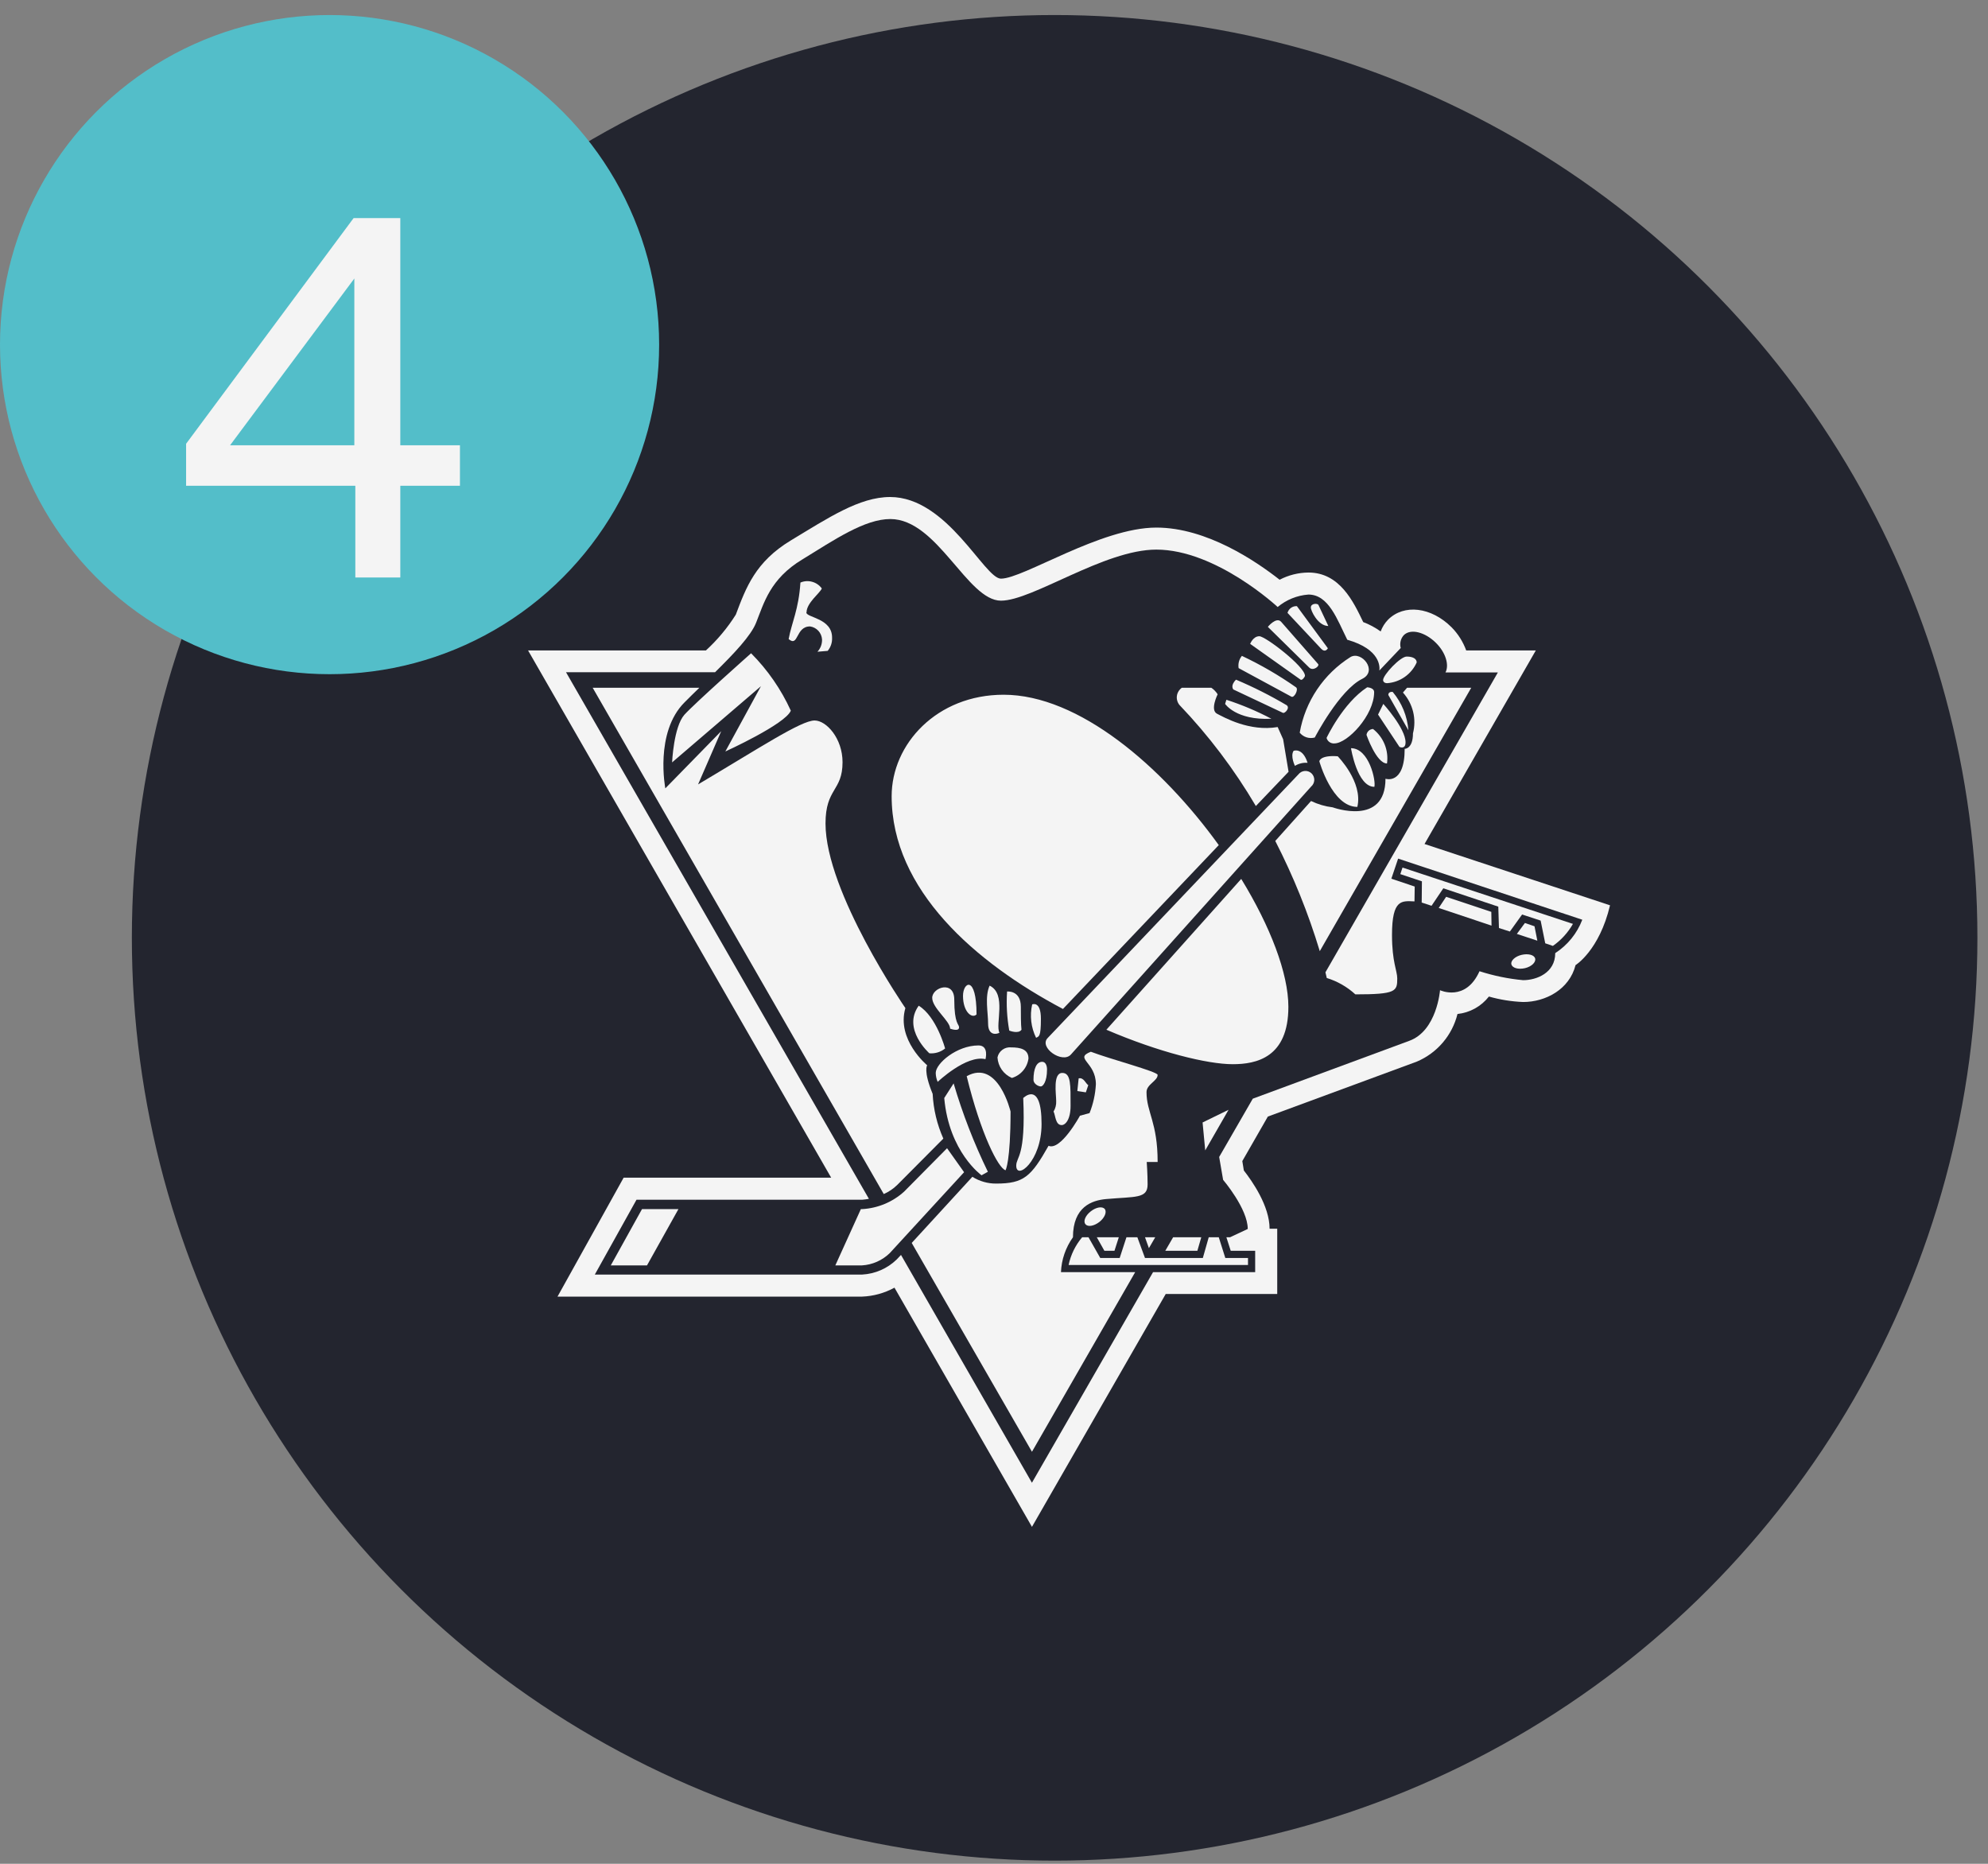 <svg width="64" height="60" viewBox="0 0 64 60" fill="none" xmlns="http://www.w3.org/2000/svg">
<rect x="0" y="0" width="64" height="60" fill="#808080" stroke="none"/>
<circle cx="33.952" cy="30.191" r="29.707" fill="#23252F"/>
<path d="M49.443 20.939H47.202C47.1 20.66 46.94 20.406 46.731 20.194C46.078 19.541 45.2 19.435 44.687 19.948C44.581 20.056 44.5 20.186 44.448 20.328C44.275 20.203 44.086 20.101 43.886 20.026C43.57 19.365 43.127 18.431 42.123 18.431C41.8 18.434 41.482 18.513 41.195 18.663C40.451 18.079 38.856 16.984 37.226 16.984C35.434 16.984 32.948 18.628 32.224 18.628C31.69 18.628 30.503 16 28.655 16C27.665 16 26.66 16.674 25.459 17.398C24.32 18.087 24.018 18.909 23.688 19.787C23.42 20.212 23.097 20.599 22.726 20.939H17L26.758 37.912H20.077L17.948 41.741H27.749C28.115 41.728 28.474 41.629 28.796 41.453L33.222 49.153L37.528 41.657H41.118V39.556H40.872C40.872 38.825 40.317 38.032 40.043 37.68L39.994 37.378L40.816 35.945L45.614 34.175C45.936 34.038 46.221 33.829 46.448 33.563C46.675 33.297 46.837 32.982 46.921 32.643C47.119 32.622 47.31 32.561 47.484 32.465C47.658 32.368 47.81 32.238 47.933 32.081C48.292 32.183 48.662 32.242 49.036 32.257C49.759 32.257 50.525 31.849 50.722 31.069C50.722 31.069 51.487 30.599 51.832 29.144L45.86 27.17L49.443 20.939Z" fill="#F4F4F4"/>
<path d="M44.792 28.287L45.544 28.54L45.537 29.018C45.136 29.004 44.813 28.927 44.813 30.1C44.813 30.971 44.982 31.252 44.982 31.498C44.982 31.912 44.947 32.011 43.633 32.011C43.369 31.769 43.055 31.589 42.713 31.484C42.713 31.484 42.699 31.421 42.67 31.301L48.221 21.648H46.534C46.661 21.409 46.541 21.009 46.232 20.7C45.874 20.342 45.41 20.229 45.193 20.447C45.142 20.502 45.107 20.569 45.09 20.642C45.073 20.714 45.074 20.79 45.094 20.861L44.406 21.585C44.42 21.48 44.455 20.904 43.373 20.595C43.05 19.948 42.776 19.14 42.122 19.14C41.758 19.167 41.412 19.307 41.132 19.541C41.132 19.541 39.151 17.693 37.226 17.693C35.547 17.693 33.242 19.337 32.224 19.337C31.142 19.337 30.179 16.709 28.662 16.709C27.84 16.709 26.87 17.37 25.831 18.009C24.791 18.634 24.594 19.414 24.341 20.047C24.173 20.468 23.639 21.03 23.02 21.641H18.222L27.973 38.593C27.901 38.607 27.829 38.616 27.756 38.622H20.491L19.149 41.031H27.756C28.172 41.009 28.566 40.837 28.866 40.547L29.006 40.399L33.221 47.733L37.12 40.954H40.408V40.266H39.621L39.481 39.83H39.6L40.169 39.563C40.169 38.91 39.376 37.982 39.376 37.982L39.249 37.245L40.331 35.369L45.368 33.507C46.26 33.184 46.359 31.877 46.359 31.877C46.359 31.877 47.181 32.264 47.63 31.266C48.087 31.413 48.558 31.51 49.035 31.554C49.464 31.554 50.068 31.322 50.068 30.683C50.465 30.426 50.77 30.049 50.939 29.608L45.01 27.641L44.792 28.287Z" fill="#23252F"/>
<path d="M30.025 35.214C29.716 34.463 29.849 34.294 29.849 34.294C29.849 34.294 28.852 33.472 29.147 32.453C29.147 32.453 26.576 28.723 26.576 26.51C26.576 25.365 27.124 25.477 27.124 24.536C27.124 23.77 26.604 23.194 26.224 23.194C25.789 23.194 24.44 24.086 22.473 25.252L23.218 23.538L21.419 25.379C21.419 25.379 21.068 23.58 22.037 22.611C22.192 22.456 22.353 22.295 22.515 22.14H19.08L28.451 38.439C28.613 38.368 28.761 38.268 28.887 38.144L30.369 36.654C30.167 36.2 30.05 35.712 30.025 35.214ZM45.298 22.14L45.165 22.295C45.323 22.47 45.435 22.682 45.492 22.911C45.548 23.14 45.547 23.38 45.488 23.608C45.488 24.114 45.221 24.107 45.221 24.107C45.221 25.28 44.603 25.07 44.603 25.07C44.603 26.615 42.903 25.99 42.903 25.99C42.661 25.961 42.426 25.892 42.207 25.786L41.055 27.072C41.638 28.209 42.118 29.396 42.488 30.62L47.364 22.14H45.298ZM36.987 40.181L37.191 39.83H36.861L36.987 40.181ZM41.308 23.798L41.132 23.405C40.226 23.559 39.411 23.096 39.179 22.976C38.947 22.857 39.2 22.351 39.2 22.351C39.147 22.267 39.078 22.196 38.996 22.14H38.048C38.005 22.17 37.968 22.209 37.941 22.254C37.913 22.299 37.895 22.349 37.888 22.401C37.881 22.453 37.884 22.506 37.899 22.557C37.913 22.607 37.937 22.654 37.971 22.695C38.913 23.681 39.738 24.773 40.43 25.948L41.483 24.845L41.308 23.798ZM38.8 37.034L39.551 35.727L38.715 36.135L38.8 37.034ZM37.268 34.603C37.268 34.498 35.723 34.09 35.118 33.858C34.563 34.076 35.28 34.182 35.28 34.905C35.263 35.223 35.194 35.537 35.076 35.833L34.767 35.917C34.767 35.917 34.149 37.055 33.756 36.886C33.194 37.877 32.962 38.102 32.069 38.102C31.799 38.104 31.533 38.028 31.304 37.884L29.351 40.013L33.222 46.736L36.545 40.954H34.156C34.172 40.55 34.307 40.159 34.542 39.83C34.542 38.846 35.154 38.643 35.603 38.601C36.552 38.516 36.945 38.593 36.945 38.13C36.945 37.8 36.917 37.406 36.917 37.406H37.268C37.268 36.128 36.91 35.812 36.91 35.158C36.91 34.905 37.268 34.8 37.268 34.603L37.268 34.603Z" fill="#F4F4F4"/>
<path d="M35.554 40.266H35.878L36.018 39.83H35.309L35.554 40.266Z" fill="#F4F4F4"/>
<path d="M46.556 28.87L46.317 29.229L48.017 29.798L48.01 29.355L46.556 28.87ZM49.092 29.713L48.832 30.065L49.492 30.283L49.401 29.819L49.092 29.713ZM37.767 39.83L37.514 40.266H38.547L38.673 39.83L37.767 39.83Z" fill="#F4F4F4"/>
<path d="M49.422 30.859C49.45 30.978 49.303 31.119 49.092 31.168C48.874 31.217 48.684 31.161 48.656 31.041C48.628 30.929 48.776 30.788 48.986 30.739C49.197 30.69 49.394 30.739 49.422 30.859Z" fill="#F4F4F4"/>
<path d="M35.568 38.924C35.638 39.022 35.561 39.205 35.392 39.338C35.217 39.472 35.02 39.507 34.943 39.408C34.865 39.317 34.943 39.127 35.118 38.994C35.287 38.861 35.49 38.825 35.568 38.924Z" fill="#F4F4F4"/>
<path d="M42.763 20.152L42.446 19.478C42.418 19.414 42.2 19.421 42.2 19.555C42.193 19.646 42.425 20.152 42.763 20.152ZM42.748 20.869L41.751 19.513C41.683 19.509 41.616 19.529 41.561 19.568C41.506 19.608 41.467 19.665 41.449 19.73L42.531 20.883C42.671 21.03 42.748 20.869 42.748 20.869H42.748ZM42.432 21.374L41.245 20.018C41.09 19.843 40.816 20.18 40.816 20.18L42.151 21.494C42.278 21.613 42.495 21.438 42.432 21.374L42.432 21.374ZM42.011 21.754C42.011 21.459 40.739 20.482 40.542 20.482C40.339 20.482 40.247 20.728 40.247 20.728L41.87 21.88C41.919 21.915 42.011 21.789 42.011 21.754L42.011 21.754ZM41.575 22.428C41.666 22.477 41.814 22.189 41.723 22.126C41.172 21.739 40.589 21.401 39.98 21.114C39.936 21.169 39.903 21.232 39.885 21.3C39.867 21.368 39.864 21.439 39.875 21.508L41.575 22.428ZM41.301 22.948C41.364 22.976 41.54 22.787 41.421 22.702C40.897 22.392 40.352 22.117 39.791 21.88C39.594 22.077 39.706 22.196 39.706 22.196L41.301 22.948ZM40.929 23.138C40.465 22.893 39.98 22.689 39.482 22.527L39.44 22.66C39.44 22.66 39.791 23.194 40.929 23.138V23.138ZM44.694 22.372L45.341 23.51C45.305 23.055 45.128 22.623 44.835 22.274C44.835 22.274 44.694 22.253 44.694 22.372V22.372ZM45.249 23.896C45.249 23.447 44.533 22.66 44.533 22.66L44.364 23.004L45.053 24.044C45.053 24.044 45.249 24.142 45.249 23.897V23.896ZM43.992 23.658C43.992 23.658 44.308 24.578 44.652 24.578C44.681 24.37 44.655 24.158 44.576 23.963C44.497 23.768 44.368 23.598 44.203 23.468C44.151 23.47 44.101 23.49 44.063 23.524C44.024 23.559 43.999 23.606 43.992 23.658L43.992 23.658ZM43.493 24.086C43.493 24.086 43.69 25.33 44.245 25.33C44.301 25.14 44.076 24.086 43.493 24.086V24.086ZM43.697 25.976C43.886 25.175 43.065 24.346 43.065 24.346C42.489 24.304 42.474 24.508 42.474 24.508C42.474 24.508 42.882 25.976 43.697 25.976V25.976ZM41.688 24.655C41.809 24.58 41.952 24.545 42.095 24.557C41.934 24.051 41.645 24.171 41.645 24.171C41.533 24.339 41.688 24.655 41.688 24.655L41.688 24.655ZM44.659 21.993C44.863 21.978 45.059 21.908 45.226 21.79C45.393 21.672 45.525 21.512 45.608 21.325C45.608 21.213 45.495 21.136 45.285 21.136C45.081 21.136 44.526 21.726 44.526 21.894C44.526 21.929 44.554 21.993 44.659 21.993L44.659 21.993ZM42.706 23.756C42.721 23.81 42.754 23.858 42.801 23.89C42.847 23.922 42.903 23.937 42.959 23.932C43.381 23.932 44.238 23.025 44.238 22.281C44.238 22.133 44.013 22.126 44.013 22.126C43.233 22.632 42.706 23.756 42.706 23.756L42.706 23.756ZM43.858 21.852C44.364 21.599 43.837 20.946 43.479 21.15C43.051 21.419 42.683 21.775 42.401 22.195C42.119 22.614 41.929 23.089 41.842 23.587C41.899 23.657 41.975 23.709 42.062 23.737C42.148 23.764 42.24 23.766 42.327 23.742C42.327 23.742 43.121 22.21 43.858 21.852L43.858 21.852ZM33.229 32.334C33.147 32.696 33.191 33.076 33.355 33.409C33.447 33.36 33.51 33.388 33.51 32.798C33.51 32.208 33.229 32.334 33.229 32.334ZM32.421 31.919C32.393 32.34 32.417 32.762 32.491 33.177C32.491 33.177 32.786 33.297 32.885 33.149C32.864 32.987 32.864 32.629 32.864 32.411C32.864 31.87 32.421 31.919 32.421 31.919H32.421ZM31.859 31.73C31.698 32.081 31.81 32.594 31.81 32.952C31.81 33.325 32.056 33.31 32.175 33.247C32.035 32.966 32.414 31.997 31.859 31.73L31.859 31.73ZM31.438 32.657C31.438 31.386 31.002 31.603 31.002 32.06C31.002 32.573 31.29 32.805 31.438 32.657L31.438 32.657ZM30.876 33.072C30.876 32.966 30.721 32.973 30.721 32.179C30.721 31.547 30.011 31.786 30.011 32.123C30.011 32.453 30.587 32.868 30.587 33.114C30.587 33.114 30.876 33.226 30.876 33.072L30.876 33.072ZM29.576 32.376C29.035 33.128 29.92 33.908 29.92 33.908C30.102 33.923 30.284 33.868 30.426 33.753C30.426 33.753 30.152 32.727 29.576 32.376L29.576 32.376ZM32.941 35.348C33.025 37.266 32.716 37.231 32.716 37.526C32.716 38.004 33.531 37.392 33.531 36.184C33.531 34.758 32.941 35.348 32.941 35.348L32.941 35.348ZM31.121 34.645C31.578 36.514 32.14 37.61 32.372 37.673C32.372 37.673 32.533 37.399 32.533 35.783C32.533 35.783 32.133 34.083 31.121 34.645V34.645ZM30.398 35.348C30.552 37.09 31.599 37.835 31.599 37.835L31.803 37.722C31.357 36.806 30.988 35.854 30.7 34.877L30.398 35.348ZM34.725 34.716L34.683 35.123L34.957 35.165L35.035 34.933C34.957 34.891 34.887 34.673 34.725 34.716V34.716ZM34.199 34.54C33.889 34.54 34.002 35.221 34.002 35.446C34.008 35.565 33.979 35.682 33.917 35.783C33.981 35.903 33.974 36.219 34.178 36.219C34.297 36.219 34.465 36.043 34.465 35.601C34.465 34.933 34.48 34.54 34.199 34.54L34.199 34.54ZM33.552 34.182C33.37 34.182 33.271 34.4 33.271 34.765C33.271 34.884 33.419 34.975 33.51 34.975C33.566 34.975 33.707 34.842 33.707 34.428C33.707 34.301 33.658 34.182 33.552 34.182L33.552 34.182ZM33.11 34.076C33.11 33.774 32.843 33.718 32.555 33.718C32.454 33.707 32.352 33.734 32.271 33.794C32.189 33.853 32.132 33.942 32.112 34.041C32.121 34.183 32.169 34.32 32.25 34.437C32.332 34.553 32.445 34.645 32.576 34.702C32.715 34.66 32.84 34.579 32.935 34.468C33.03 34.357 33.09 34.221 33.11 34.076ZM31.726 34.097C31.726 34.097 31.845 33.655 31.501 33.655C30.798 33.655 30.124 34.238 30.124 34.54C30.126 34.639 30.147 34.737 30.187 34.828C30.187 34.828 31.107 33.95 31.726 34.097H31.726ZM41.8 24.929L33.728 33.416C33.433 33.718 34.206 34.259 34.48 33.943L42.208 25.323C42.238 25.297 42.264 25.265 42.281 25.229C42.299 25.193 42.309 25.154 42.311 25.114C42.312 25.074 42.305 25.034 42.29 24.997C42.275 24.96 42.253 24.926 42.224 24.898C42.195 24.87 42.16 24.849 42.123 24.835C42.085 24.822 42.045 24.816 42.005 24.819C41.965 24.822 41.926 24.833 41.891 24.852C41.855 24.871 41.825 24.898 41.8 24.929ZM25.965 19.716C25.965 19.407 26.4 19.091 26.457 18.944C26.38 18.839 26.271 18.763 26.145 18.729C26.02 18.694 25.887 18.703 25.768 18.754C25.712 19.625 25.487 20.04 25.389 20.573C25.712 20.848 25.607 20.166 26.077 20.166C26.179 20.18 26.273 20.229 26.344 20.305C26.414 20.38 26.456 20.478 26.464 20.581C26.467 20.654 26.455 20.727 26.43 20.796C26.404 20.864 26.366 20.927 26.316 20.981L26.646 20.953C26.744 20.835 26.794 20.684 26.787 20.531C26.794 19.899 25.958 19.885 25.958 19.716L25.965 19.716ZM22.031 23.011C21.686 23.405 21.637 24.543 21.637 24.543L24.497 22.091L23.351 24.192C23.351 24.192 25.283 23.313 25.459 22.878C25.146 22.191 24.713 21.565 24.18 21.03C24.18 21.03 22.389 22.618 22.031 23.011V23.011ZM35.618 33.149C37.304 33.873 38.87 34.259 39.685 34.259C40.444 34.259 41.477 34.048 41.477 32.411C41.477 31.336 40.894 29.819 39.959 28.294L35.618 33.149ZM34.22 32.481L39.236 27.206C37.402 24.662 34.725 22.365 32.309 22.365C30.159 22.365 28.705 23.953 28.705 25.632C28.705 28.653 31.416 30.999 34.22 32.481V32.481ZM45.762 29.053L46.086 29.159L46.465 28.596L48.235 29.187L48.256 29.875L48.608 29.988L49.001 29.44L49.598 29.636L49.746 30.367L49.992 30.451C50.257 30.266 50.478 30.023 50.638 29.742L45.151 27.929L45.081 28.14L45.776 28.372L45.769 29.053L45.762 29.053ZM38.913 39.83L38.723 40.498H36.861L36.615 39.83H36.264L36.046 40.498H35.421L35.042 39.83H34.838C34.621 40.087 34.471 40.394 34.402 40.722H40.177V40.498H39.447L39.236 39.83H38.913ZM19.663 40.736H20.829L21.841 38.924H20.668L19.663 40.736ZM29.105 38.362C28.733 38.698 28.257 38.896 27.756 38.924H27.714L26.892 40.736H27.749C28.084 40.716 28.401 40.576 28.642 40.343L31.037 37.736L30.489 36.964L29.105 38.362Z" fill="#F4F4F4"/>
<circle cx="10.61" cy="11.094" r="10.61" fill="#53BEC9"/>
<path d="M11.383 7.022H12.887V14.334H14.807V15.638H12.887V18.59H11.439V15.638H5.991V14.286L11.383 7.022ZM7.407 14.334H11.407V8.966L7.407 14.334Z" fill="#F4F4F4"/>
</svg>
